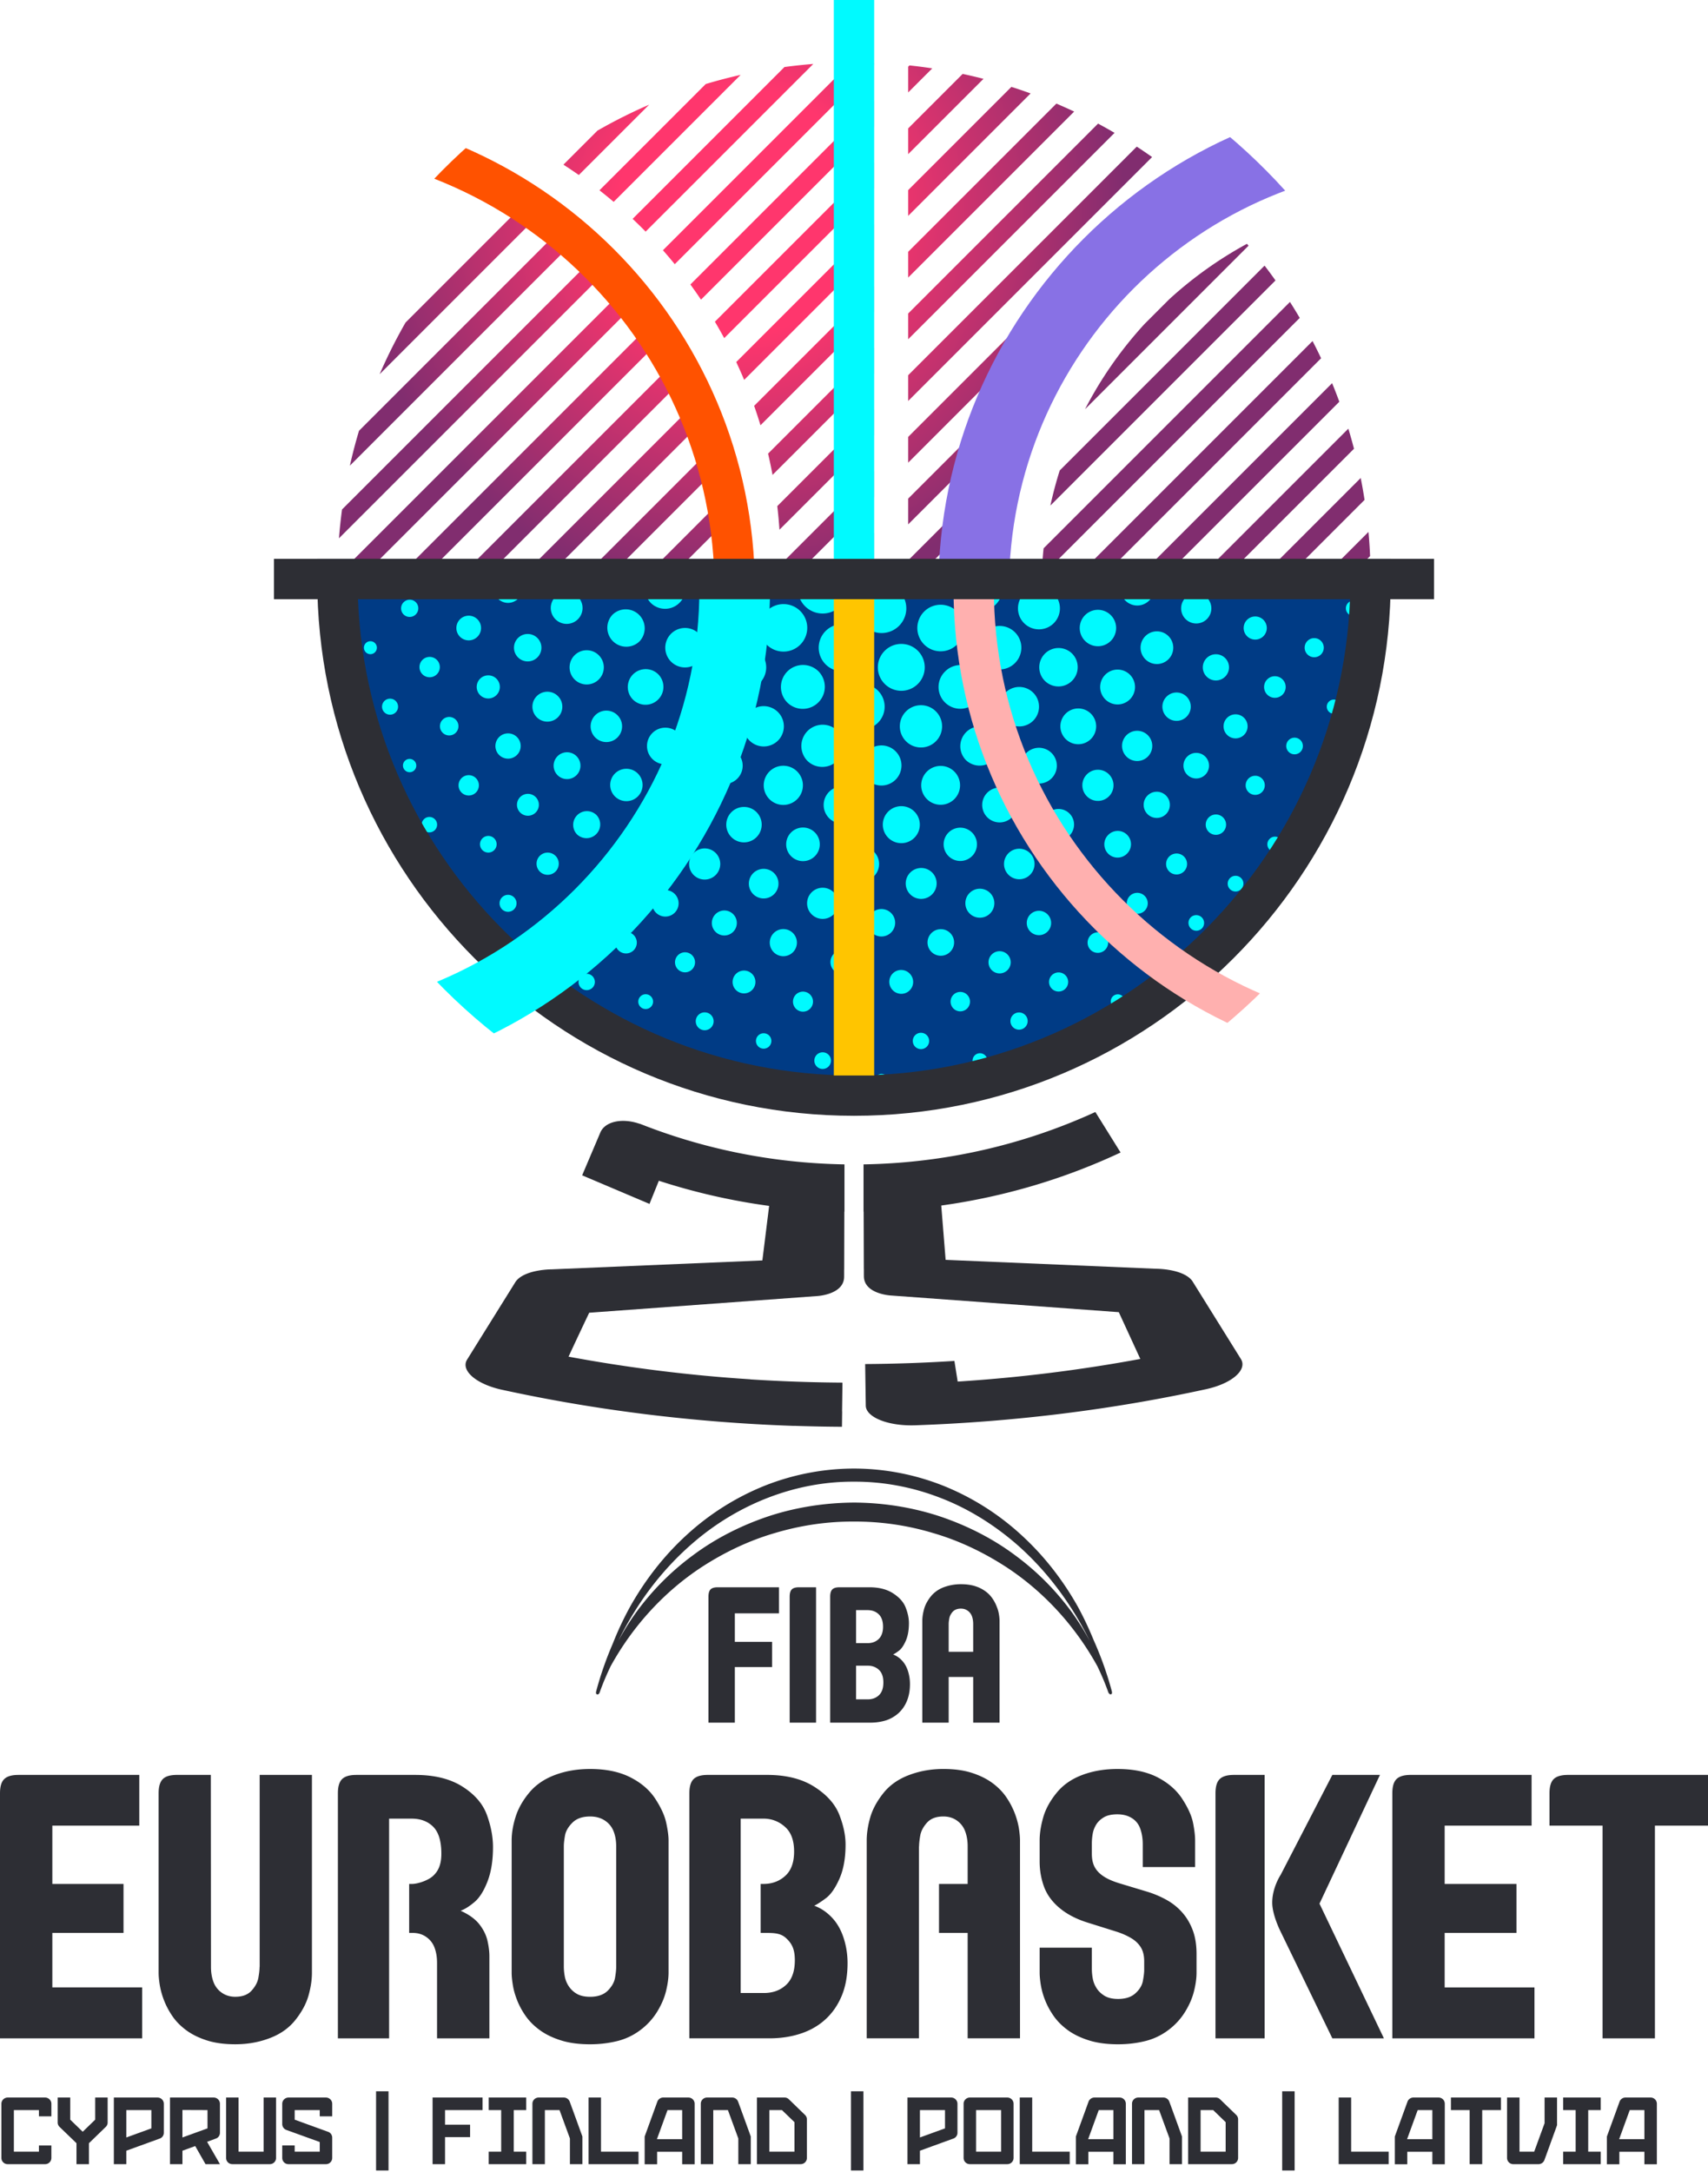 <svg xmlns="http://www.w3.org/2000/svg" width="280" height="356">
  <defs>
    <clipPath id="b" clipPathUnits="userSpaceOnUse">
      <path d="M825.417 654.31c0-64.427 52.229-116.655 116.659-116.655 64.424 0 116.653 52.228 116.653 116.655z"/>
    </clipPath>
    <clipPath id="c" clipPathUnits="userSpaceOnUse">
      <path d="M934.15 785.052c-68.645-4.099-123.053-61.068-123.053-130.742 0-72.338 58.64-130.976 130.977-130.976 72.336 0 130.976 58.638 130.976 130.976 0 69.674-54.408 126.643-123.052 130.742z"/>
    </clipPath>
    <radialGradient id="a" cx="0" cy="0" r="1" fx="0" fy="0" gradientTransform="scale(111.17 -111.17) rotate(45 5.505 6.366)" gradientUnits="userSpaceOnUse" spreadMethod="pad">
      <stop offset="0" stop-color="#ff366d"/>
      <stop offset=".182" stop-color="#ff366d"/>
      <stop offset=".572" stop-color="#812d6f"/>
      <stop offset="1" stop-color="#812d6f"/>
    </radialGradient>
  </defs>
  <path fill="url(#a)" d="M697.934 201.106 667.138 231.9c.66.75 1.306 1.512 1.937 2.286l32.645-32.644v-.363a86.881 86.881 0 0 0-3.261-.076l-.525.001m-10.876.762-24.89 24.889c.725.684 1.435 1.38 2.132 2.091l27.484-27.483a83.573 83.573 0 0 0-4.726.503m20.283-.055v4.225l3.951-3.951a82.483 82.483 0 0 0-3.74-.484zm0 10.116v4.223l12.349-12.349a84.39 84.39 0 0 0-3.417-.806zm-33.184-7.275-17.423 17.422c.789.618 1.563 1.25 2.325 1.897l20.819-20.817a83.492 83.492 0 0 0-5.72 1.498m33.183 17.39v4.223l20.07-20.07a80.338 80.338 0 0 0-3.148-1.075zm-35.702 15.472a78.033 78.033 0 0 1 1.738 2.487l28.343-28.343v-4.226zm35.702-5.357v4.223l27.211-27.212a84.711 84.711 0 0 0-2.915-1.307zm-50.94-19.864-5.578 5.577a77.453 77.453 0 0 1 2.527 1.697l11.525-11.526a84.727 84.727 0 0 0-8.474 4.252m50.94 29.979v4.222l33.835-33.835a87.014 87.014 0 0 0-2.706-1.518zm0 10.115v4.222l39.986-39.986a83.582 83.582 0 0 0-2.513-1.71zm-31.686-8.774a77.921 77.921 0 0 1 1.528 2.695l24.537-24.536v-4.222zm31.686 18.889v4.22l45.69-45.688a86.303 86.303 0 0 0-2.33-1.895zm-82.398-18.751a84.683 84.683 0 0 0-4.246 8.469l24.727-24.728a65.4 65.4 0 0 0-2.599-1.623zm54.213 6.475c.45.965.884 1.94 1.297 2.927l21.267-21.266v-4.224zm-61.843 11.27a83.738 83.738 0 0 0-1.496 5.719l35.43-35.43a67.144 67.144 0 0 0-2.363-1.86zm132.81-21.546-4.042 4.043a64.545 64.545 0 0 0-9.749 13.97l26.808-26.808c-.088-.104-.175-.204-.262-.308a64.565 64.565 0 0 0-12.755 9.103m-17.937 28.052a64.115 64.115 0 0 0-1.531 5.753l36.903-36.904a87.978 87.978 0 0 0-1.791-2.43zm-117.654 6.39a84.83 84.83 0 0 0-.502 4.726l42.488-42.488a66.634 66.634 0 0 0-2.135-2.09zm67.558-16.984a78.788 78.788 0 0 1 1.039 3.185l18.59-18.592v-4.221zm-68.319 27.859v.524h3.7l43.775-43.775a68.516 68.516 0 0 0-1.906-2.316zm115.77-4.504a64.256 64.256 0 0 0-.307 4.529l42.298-42.298a85.915 85.915 0 0 0-1.603-2.62zm-106.18 5.028h4.225l37.833-37.832a63.178 63.178 0 0 0-1.674-2.552zm111.265 0h4.222l36.186-36.185c-.451-.95-.917-1.89-1.402-2.82zm-50.252-20.552c.27 1.155.515 2.316.734 3.49l16.612-16.613v-4.222zm-50.897 20.553h4.223l31.3-31.3a65.812 65.812 0 0 0-1.42-2.803zm73.864-13.176v4.224l16.056-16.057a74.797 74.797 0 0 1 3.405-7.628zm37.399 13.175h4.223l29.059-29.057a84.002 84.002 0 0 0-1.183-3.043zm-58.857-11.946c.15 1.28.27 2.57.356 3.868l15.48-15.482v-4.223zm-42.291 11.947h4.223l24.108-24.108a64.706 64.706 0 0 0-1.135-3.089zm111.263 0h4.222l21.35-21.35a85.536 85.536 0 0 0-.928-3.294zm-101.148 0h4.222l16.146-16.147a66.327 66.327 0 0 0-.793-3.427zm30.344 0h4.223l13.446-13.447v-4.222zm80.919 0h4.223l12.966-12.967a83.297 83.297 0 0 0-.632-3.59zm-57.629-3.06v3.058h-3.059v.001h4.222l11.093-11.093c.31-1.803.682-3.582 1.117-5.34zm-43.52 3.06h4.223l7.225-7.224a66.077 66.077 0 0 0-.366-3.86zm111.264 0h4.223l3.757-3.758a82.616 82.616 0 0 0-.265-3.957zm-80.92 0h4.225l3.33-3.331v-4.224zm20.23 0h4.143c.03-1.464.104-2.919.218-4.361zm-37.569-2.891-2.89 2.89h4.224l2.89-2.89z" transform="translate(-558.46 -190.878)"/>
  <path fill="#003b85" d="M55.312 94.914h169.375c0 46.771-37.915 84.688-84.686 84.688-46.772 0-84.689-37.917-84.689-84.688"/>
  <g clip-path="url(#b)" transform="matrix(.726 0 0 -.726 -543.914 569.921)">
    <path fill="#00faff" d="M810.68 705.32a.068.068 0 0 1 0 .097.07.07 0 0 1-.097 0 .07.07 0 0 1 0-.098.068.068 0 0 1 .098 0m8.609 8.707a.314.314 0 0 0 .443.443.314.314 0 0 0-.443-.443m9.445 8.756a.486.486 0 1 1-.685.691.486.486 0 0 1 .685-.69m8.116 8.806a.593.593 0 1 0 .839.837.593.593 0 0 0-.84-.837m9.768 8.831a.661.661 0 1 1-.936.935.661.661 0 0 1 .936-.935m7.944 8.878a.663.663 0 1 0 .938.936.663.663 0 0 0-.938-.936m9.767 8.93a.592.592 0 1 1-.838.837.592.592 0 0 1 .838-.837m8.14 8.98a.454.454 0 0 0 0 .64.452.452 0 1 0 0-.64m9.398 9.002a.277.277 0 0 1 0 .392.28.28 0 0 1-.394.002.281.281 0 0 1 0-.395.278.278 0 0 1 .394 0m8.659 9.052c-.015.013-.015.035 0 .05a.033.033 0 0 0 .047 0c.015-.015.015-.037 0-.05a.033.033 0 0 0-.047 0m-84.31-102.116a.032.032 0 0 1 0 .047.031.031 0 0 1-.048 0c-.015-.013-.015-.035 0-.047a.031.031 0 0 1 .048 0m8.585 8.633a.381.381 0 1 0 .541 0 .381.381 0 0 0-.541 0m9.643 8.658a.695.695 0 1 1-.984.985.695.695 0 0 1 .984-.984m7.697 8.682a.977.977 0 0 0 0 1.379.973.973 0 0 0 1.379 0 .975.975 0 1 0-1.379-1.379m10.383 8.756a1.151 1.151 0 1 1-1.629 1.627 1.151 1.151 0 0 1 1.629-1.627m7.18 8.807a1.254 1.254 0 1 0 1.772 1.774 1.254 1.254 0 0 0-1.772-1.774m10.703 8.83a1.324 1.324 0 1 1-1.875 1.872 1.324 1.324 0 0 1 1.875-1.871m7.009 8.88a1.32 1.32 0 0 0 0 1.87 1.321 1.321 0 1 0 0-1.87m10.7 8.928a1.25 1.25 0 0 1 0 1.772 1.254 1.254 0 1 1 0-1.772m7.206 8.979a1.113 1.113 0 0 0 0 1.576 1.118 1.118 0 0 0 1.577 0 1.114 1.114 0 1 0-1.577-1.576m10.307 9.028a.901.901 0 0 1 0 1.279.903.903 0 0 1-1.28 0 .903.903 0 0 1 0-1.28.903.903 0 0 1 1.28 0m7.797 9.077a.626.626 0 1 0 .884.886.626.626 0 0 0-.884-.886m9.545 9.102a.314.314 0 1 1-.445.443.314.314 0 0 1 .445-.443M801.653 660.872a.142.142 0 0 0 0 .197.14.14 0 0 0 .197 0 .137.137 0 0 0 0-.197.14.14 0 0 0-.197 0m9.397 8.559a.593.593 0 1 1-.836.836.593.593 0 0 1 .836-.837m7.77 8.61a.977.977 0 1 0 1.384 1.379.977.977 0 0 0-1.383-1.38m10.48 8.66a1.287 1.287 0 0 1 0 1.822 1.287 1.287 0 0 1-1.821 0 1.287 1.287 0 0 1 0-1.822 1.287 1.287 0 0 1 1.822 0m6.91 8.73a1.499 1.499 0 0 0 2.118 2.12 1.499 1.499 0 0 0-2.117-2.12m11.169 8.709a1.742 1.742 0 1 1-2.462 2.46 1.742 1.742 0 0 1 2.462-2.46m6.319 8.78a1.88 1.88 0 1 0 2.657 2.66 1.88 1.88 0 0 0-2.657-2.66m11.564 8.855a1.916 1.916 0 1 1-2.708 2.708 1.916 1.916 0 0 1 2.708-2.707m6.17 8.88a1.914 1.914 0 1 0 2.708 2.708 1.914 1.914 0 0 0-2.707-2.708m11.538 8.929a1.845 1.845 0 1 1-2.61 2.611 1.845 1.845 0 0 1 2.61-2.611m6.394 9.004a1.669 1.669 0 0 0 0 2.362 1.668 1.668 0 0 0 2.363 0 1.67 1.67 0 1 0-2.363-2.362m11.096 9.026c.57.571.57 1.496 0 2.07a1.464 1.464 0 0 1-2.068-2.07 1.464 1.464 0 0 1 2.068 0m6.984 9.051a1.22 1.22 0 1 0 1.724 1.724 1.22 1.22 0 0 0-1.724-1.724m10.358 9.126a.87.87 0 1 1-1.232 0c.34-.34.89-.34 1.232 0m7.918 9.152a.486.486 0 1 0 .689.688.488.488 0 0 0-.689-.688m9.25 9.2a.034.034 0 0 1 0 .048c-.015.014-.037.014-.05 0a.034.034 0 0 1 0-.048c.013-.015.035-.015.05 0m-128.88-146.59a.138.138 0 0 0 0 .197.138.138 0 0 0 .195 0 .137.137 0 0 0 0-.197.138.138 0 0 0-.195 0m9.42 8.535a.628.628 0 0 1-.885.885.626.626 0 1 1 .886-.885m7.674 8.559a1.077 1.077 0 0 0 0 1.527 1.076 1.076 0 0 0 1.526 0 1.08 1.08 0 0 0-1.526-1.527m10.676 8.609a1.463 1.463 0 1 1-2.068 2.07 1.463 1.463 0 0 1 2.068-2.07m6.566 8.633a1.812 1.812 0 0 0 0 2.562 1.808 1.808 0 0 0 2.56 0 1.81 1.81 0 1 0-2.56-2.562m11.638 8.683a2.09 2.09 0 1 1-2.958 2.956 2.09 2.09 0 0 1 2.958-2.957m5.776 8.733a2.299 2.299 0 1 0 3.25 3.25 2.299 2.299 0 0 0-3.25-3.25m12.254 8.757a2.47 2.47 0 0 1 0 3.496 2.473 2.473 0 1 1 0-3.496m5.359 8.855c-.98.98-.98 2.567 0 3.545a2.507 2.507 0 1 0 0-3.545m12.424 8.88c.98.978.98 2.566 0 3.546a2.51 2.51 0 0 1-3.546 0 2.51 2.51 0 0 1 0-3.546c.98-.98 2.568-.98 3.546 0m5.385 8.93a2.437 2.437 0 1 0 3.446 0 2.434 2.434 0 0 0-3.446 0m12.203 9.001a2.265 2.265 0 1 1-3.203 3.202 2.265 2.265 0 0 1 3.203-3.202m5.85 9.052a2.02 2.02 0 1 0 2.856 2.855 2.02 2.02 0 0 0-2.855-2.855m11.539 9.078a1.739 1.739 0 0 1 0 2.462 1.742 1.742 0 1 1 0-2.462m6.663 9.126a1.394 1.394 0 1 0 1.973 1.97 1.394 1.394 0 0 0-1.973-1.97m10.555 9.175a.977.977 0 1 1-1.379 1.377.977.977 0 0 1 1.379-1.377m7.82 9.2a.526.526 0 0 0 0 .74.524.524 0 0 0 .739 0 .52.52 0 0 0 0-.74.52.52 0 0 0-.74 0m9.275 9.224c.015.013.015.035 0 .05a.034.034 0 0 1-.048 0c-.015-.015-.015-.037 0-.05a.034.034 0 0 1 .048 0M801.727 625.426c-.013.013-.013.036 0 .048a.033.033 0 0 0 .05 0c.013-.012.013-.035 0-.048a.035.035 0 0 0-.05 0m9.323 8.486a.59.59 0 1 1-.835.836.59.59 0 0 1 .835-.836m7.697 8.535a1.081 1.081 0 1 0 1.527 1.524 1.081 1.081 0 0 0-1.527-1.524m10.728 8.56a1.532 1.532 0 1 1-2.167 2.167 1.532 1.532 0 0 1 2.167-2.168m6.417 8.583a1.951 1.951 0 0 0 0 2.758 1.946 1.946 0 0 0 2.757 0 1.948 1.948 0 0 0 0-2.758 1.952 1.952 0 0 0-2.757 0m11.883 8.636a2.299 2.299 0 1 1-3.25 3.248 2.299 2.299 0 0 1 3.25-3.248m5.409 8.657a2.613 2.613 0 0 0 0 3.693 2.61 2.61 0 0 0 3.693 0 2.611 2.611 0 1 0-3.693-3.693m12.745 8.706a2.857 2.857 0 0 1-4.038 4.04 2.855 2.855 0 0 1 4.038-4.039m4.719 8.756a3.031 3.031 0 0 0 4.284 4.287 3.031 3.031 0 0 0-4.284-4.287m13.214 8.831a3.1 3.1 0 1 1-4.384 4.386 3.1 3.1 0 0 1 4.384-4.386m4.497 8.88a3.1 3.1 0 1 0 4.382 4.384 3.1 3.1 0 0 0-4.382-4.384m13.188 8.955a2.992 2.992 0 0 1 0 4.234 2.992 2.992 0 0 1-4.234 0 2.99 2.99 0 0 1 0-4.234 2.99 2.99 0 0 1 4.234 0m4.768 9.002a2.819 2.819 0 0 0 0 3.988 2.818 2.818 0 0 0 3.989 0 2.82 2.82 0 1 0-3.989-3.988m12.696 9.052a2.577 2.577 0 1 1-3.646 3.644 2.577 2.577 0 0 1 3.646-3.644m5.458 9.102a2.262 2.262 0 1 0 3.2 3.2 2.262 2.262 0 1 0-3.2-3.2m11.81 9.15a1.88 1.88 0 1 1-2.66 2.66 1.88 1.88 0 1 1 2.66-2.66m6.516 9.176a1.46 1.46 0 0 0 0 2.067 1.46 1.46 0 0 0 2.067 0 1.458 1.458 0 0 0 0-2.067 1.458 1.458 0 0 0-2.067 0m10.603 9.223a.977.977 0 0 1-1.38 1.38.977.977 0 0 1 1.38-1.38m7.87 9.25a.453.453 0 1 0 .64.641.453.453 0 0 0-.64-.64M815.342 620.74a.383.383 0 1 1-.543.541.383.383 0 0 1 .543-.54m7.92 8.46a.973.973 0 0 0 0 1.38c.38.38.999.38 1.379 0a.977.977 0 0 0 0-1.38.973.973 0 0 0-1.38 0m10.604 8.535a1.46 1.46 0 0 1 0 2.068 1.46 1.46 0 0 1-2.067 0 1.459 1.459 0 0 1 0-2.068 1.46 1.46 0 0 1 2.067 0m6.468 8.534a1.95 1.95 0 0 0 2.758 2.76 1.951 1.951 0 0 0-2.758-2.76m11.93 8.585a2.367 2.367 0 1 1-3.345 3.348 2.367 2.367 0 0 1 3.346-3.348m5.237 8.585a2.783 2.783 0 0 0 0 3.94 2.787 2.787 0 0 0 3.939 0 2.787 2.787 0 0 0 0-3.94 2.783 2.783 0 0 0-3.94 0m13.042 8.657a3.103 3.103 0 0 1 0 4.384 3.102 3.102 0 0 1-4.383 0 3.101 3.101 0 0 1 0-4.384 3.098 3.098 0 0 1 4.383 0m4.299 8.683a3.377 3.377 0 1 0 4.778 0 3.377 3.377 0 0 0-4.778 0m13.779 8.757a3.547 3.547 0 0 1 0 5.022 3.549 3.549 0 0 1-5.022 0 3.553 3.553 0 0 1 0-5.022 3.553 3.553 0 0 1 5.022 0m3.785 8.806a3.653 3.653 0 0 0 0 5.17 3.652 3.652 0 0 0 5.17 0 3.653 3.653 0 0 0 0-5.17 3.655 3.655 0 0 0-5.17 0m14.05 8.88a3.66 3.66 0 0 1 0 5.171 3.66 3.66 0 0 1-5.172 0 3.661 3.661 0 0 1 0-5.172 3.66 3.66 0 0 1 5.172 0m3.806 8.978a3.52 3.52 0 0 0 0 4.975 3.52 3.52 0 0 0 4.975 0 3.52 3.52 0 0 0 0-4.975 3.52 3.52 0 0 0-4.975 0m13.732 9.005a3.342 3.342 0 1 1-4.727 4.726 3.338 3.338 0 0 1 0-4.726 3.34 3.34 0 0 1 4.727 0m4.349 9.075a3.064 3.064 0 1 0 4.333 4.334 3.064 3.064 0 0 0-4.333-4.334m12.967 9.126a2.717 2.717 0 1 1-3.842 3.842 2.717 2.717 0 0 1 3.842-3.842m5.334 9.176a2.3 2.3 0 0 0 0 3.251 2.3 2.3 0 0 0 3.25 0 2.3 2.3 0 0 0 0-3.25 2.3 2.3 0 0 0-3.25 0m11.81 9.2c.72.72.72 1.887 0 2.61-.721.72-1.89.72-2.61 0a1.843 1.843 0 0 1 0-2.61 1.843 1.843 0 0 1 2.61 0m6.614 9.223a1.36 1.36 0 1 0 1.923 1.921 1.36 1.36 0 0 0-1.923-1.92m10.43 9.249a.834.834 0 0 1 0 1.18.835.835 0 1 1 0-1.181m8.117 9.298a.246.246 0 0 0 0 .345.243.243 0 0 0 .345 0 .243.243 0 0 0 0-.345.246.246 0 0 0-.345 0M810.68 598.761a.07.07 0 0 1 0 .1.073.073 0 0 1-.098 0 .072.072 0 0 1 0-.1.071.071 0 0 1 .098 0m8.338 8.438a.694.694 0 0 0 0 .983.693.693 0 0 0 .985 0 .694.694 0 0 0 0-.983.693.693 0 0 0-.985 0m10.283 8.461a1.287 1.287 0 0 1 0 1.822 1.29 1.29 0 0 1-1.822 0 1.287 1.287 0 0 1 0-1.822 1.287 1.287 0 0 1 1.822 0m6.689 8.51a1.81 1.81 0 1 0 2.56 2.561 1.81 1.81 0 0 0-2.56-2.56m11.784 8.534a2.299 2.299 0 1 1-3.25 3.248 2.299 2.299 0 0 1 3.25-3.248m5.285 8.535a2.787 2.787 0 1 0 3.943 3.94 2.787 2.787 0 0 0-3.943-3.94m13.115 8.585a3.203 3.203 0 1 1-4.53 4.53 3.203 3.203 0 0 1 4.53-4.53m4.079 8.607a3.586 3.586 0 0 0 0 5.072 3.585 3.585 0 0 0 5.073 0 3.586 3.586 0 1 0-5.073-5.072m14.149 8.683a3.866 3.866 0 1 1-5.468 5.468 3.866 3.866 0 0 1 5.468-5.468m3.29 8.757a4.039 4.039 0 1 0 5.712 5.713 4.039 4.039 0 0 0-5.711-5.713m14.665 8.806a4.143 4.143 0 1 1-5.858 5.861 4.143 4.143 0 0 1 5.858-5.86m3.02 8.88a4.141 4.141 0 0 0 0 5.86 4.145 4.145 0 0 0 5.86 0 4.143 4.143 0 1 0-5.861-5.859m14.642 8.977a4.004 4.004 0 1 1-5.662 5.663 4.004 4.004 0 0 1 5.662-5.663m3.366 9.026a3.796 3.796 0 1 0 5.37 5.368 3.796 3.796 0 0 0-5.37-5.368m14.05 9.08a3.514 3.514 0 0 1 0 4.971 3.518 3.518 0 0 1-4.974 0 3.516 3.516 0 1 1 4.974-4.972m4.2 9.173a3.1 3.1 0 1 0 4.383 4.384 3.1 3.1 0 0 0-4.382-4.384m12.967 9.176a2.682 2.682 0 1 1-3.793 3.792 2.682 2.682 0 0 1 3.793-3.792m5.433 9.224a2.194 2.194 0 1 0 3.102 3.103 2.194 2.194 0 0 0-3.102-3.103m11.612 9.25a1.67 1.67 0 1 1-2.36 2.364 1.67 1.67 0 0 1 2.36-2.365m6.885 9.25a1.15 1.15 0 1 0 1.626 1.624 1.15 1.15 0 0 0-1.626-1.624m10.088 9.298a.558.558 0 1 1-.791.788.558.558 0 0 1 .79-.788M823.73 594.15a.316.316 0 0 0 0 .443.314.314 0 1 0 0-.443m9.79 8.412a.975.975 0 1 1-1.379 1.378.975.975 0 0 1 1.38-1.378m7.132 8.51a1.499 1.499 0 1 0 2.12 2.118 1.499 1.499 0 0 0-2.12-2.119m11.417 8.462a2.09 2.09 0 1 1-2.955 2.955 2.09 2.09 0 0 1 2.955-2.955m5.554 8.511a2.613 2.613 0 1 0 3.697 3.693 2.613 2.613 0 0 0-3.697-3.693m12.919 8.535a3.098 3.098 0 1 1-4.383 0 3.098 3.098 0 0 1 4.383 0m4.152 8.535a3.588 3.588 0 1 0 5.074 5.069 3.588 3.588 0 0 0-5.074-5.069m14.224 8.608a3.971 3.971 0 1 1-5.615 0 3.973 3.973 0 0 1 5.615 0m3.044 8.658a4.281 4.281 0 0 0 0 6.06 4.283 4.283 0 1 0 0-6.06m15.06 8.757a4.457 4.457 0 1 1-6.303 6.304 4.457 4.457 0 0 1 6.303-6.304m2.477 8.781a4.595 4.595 0 0 0 0 6.501 4.6 4.6 0 0 0 6.5 0 4.6 4.6 0 0 0 0-6.5 4.6 4.6 0 0 0-6.5 0m15.356 8.903a4.563 4.563 0 0 1-6.452 6.452 4.563 4.563 0 0 1 6.452-6.452m2.527 8.98a4.423 4.423 0 1 0 6.255 6.252 4.423 4.423 0 0 0-6.255-6.253m14.986 9.028a4.213 4.213 0 1 1-5.96 5.958 4.213 4.213 0 0 1 5.96-5.958m3.168 9.126a3.864 3.864 0 1 0 5.466 5.466 3.866 3.866 0 0 0-5.466-5.466m14.075 9.15a3.484 3.484 0 1 1-4.928 4.925 3.484 3.484 0 0 1 4.928-4.926m4.299 9.226a2.995 2.995 0 1 0 4.237 4.235 2.995 2.995 0 0 0-4.237-4.235m12.77 9.224a2.51 2.51 0 0 1 0 3.546 2.51 2.51 0 0 1-3.545 0 2.506 2.506 0 0 1 0-3.546 2.51 2.51 0 0 1 3.546 0m5.728 9.274a1.946 1.946 0 0 0 0 2.757 1.95 1.95 0 1 0 0-2.757m11.267 9.25a1.427 1.427 0 1 1-2.018 2.02 1.427 1.427 0 0 1 2.018-2.02m7.304 9.323a.8.8 0 1 0 1.132 1.131.8.8 0 0 0-1.132-1.13m9.57 9.32a.18.18 0 0 1 0 .248.174.174 0 0 1-.245-.248.179.179 0 0 1 .248 0M828.049 580.707a.486.486 0 1 0 .688.688.486.486 0 0 0-.688-.688m10.036 8.411c.45.45.45 1.176 0 1.625a1.149 1.149 0 1 1 0-1.625m6.837 8.462a1.74 1.74 0 1 0 2.461 2.462 1.74 1.74 0 0 0-2.461-2.462m11.736 8.485a2.3 2.3 0 0 1 0 3.251 2.3 2.3 0 0 1-3.251 0 2.3 2.3 0 0 1 0-3.25 2.3 2.3 0 0 1 3.25 0m5.236 8.485a2.855 2.855 0 1 0 4.038 4.038 2.855 2.855 0 0 0-4.038-4.038m13.288 8.511a3.38 3.38 0 0 1 0 4.777 3.38 3.38 0 0 1-4.777 0 3.376 3.376 0 0 1 0-4.777 3.376 3.376 0 0 1 4.777 0m3.758 8.535a3.864 3.864 0 1 0 5.466 5.466 3.864 3.864 0 0 0 0-5.466 3.864 3.864 0 0 0-5.466 0m14.64 8.583a4.285 4.285 0 0 1-6.057 6.06 4.285 4.285 0 0 1 6.058-6.059m2.6 8.658a4.598 4.598 0 0 0 6.502 6.502 4.598 4.598 0 0 0-6.501-6.502m15.578 8.683a4.876 4.876 0 1 1-6.898 6.894 4.876 4.876 0 0 1 6.898-6.894m1.886 8.781a5.016 5.016 0 1 0 7.094 7.092 5.016 5.016 0 0 0-7.094-7.092m15.946 8.904a4.978 4.978 0 0 1 0 7.043 4.978 4.978 0 0 1-7.041 0 4.982 4.982 0 0 1 0-7.043 4.981 4.981 0 0 1 7.04 0m1.962 9.003a4.805 4.805 0 1 0 6.796 6.796 4.807 4.807 0 0 0-6.796-6.796m15.479 9.077a4.525 4.525 0 0 1 0 6.402 4.527 4.527 0 1 1 0-6.402m2.725 9.126a4.178 4.178 0 0 0 0 5.91 4.173 4.173 0 0 0 5.908 0 4.178 4.178 0 1 0-5.908-5.91m14.494 9.176a3.76 3.76 0 0 1 0 5.318 3.76 3.76 0 0 1-5.318 0 3.758 3.758 0 0 1 0-5.318 3.76 3.76 0 0 1 5.318 0m3.905 9.224a3.272 3.272 0 0 0 0 4.63 3.275 3.275 0 0 0 4.63 0 3.273 3.273 0 1 0-4.63-4.629m13.139 9.25a2.75 2.75 0 1 1-3.889 3.888 2.75 2.75 0 0 1 3.889-3.889m5.408 9.298a2.158 2.158 0 1 0 3.054 3.052 2.158 2.158 0 1 0-3.054-3.052m11.539 9.273a1.602 1.602 0 1 1-2.267 2.265 1.602 1.602 0 0 1 2.267-2.265m7.058 9.323a.975.975 0 1 0 1.379 1.38.975.975 0 0 0-1.38-1.38m9.818 9.323a.354.354 0 0 1 0 .494.348.348 0 1 1 0-.494M841.295 576.193a.592.592 0 1 0 .837.837.592.592 0 0 0-.837-.837m10.183 8.412a1.254 1.254 0 1 1-1.772 1.77 1.254 1.254 0 0 1 1.772-1.77m6.666 8.436a1.88 1.88 0 1 0 2.657 2.66 1.88 1.88 0 0 0-2.657-2.66m11.957 8.461a2.473 2.473 0 1 1-3.498 3.494 2.473 2.473 0 0 1 3.498-3.494m4.989 8.485a3.03 3.03 0 1 0 4.286 4.285 3.03 3.03 0 0 0-4.286-4.285m13.532 8.512a3.548 3.548 0 0 1 0 5.023 3.549 3.549 0 0 1-5.022 0 3.554 3.554 0 0 1 0-5.023 3.549 3.549 0 0 1 5.022 0m3.513 8.535a4.039 4.039 0 1 0 5.713 5.713 4.04 4.04 0 0 0-5.713-5.713m14.889 8.583a4.457 4.457 0 1 1-6.303 6.304 4.457 4.457 0 0 1 6.303-6.304m2.279 8.586a4.876 4.876 0 1 0 6.898 6.894 4.876 4.876 0 0 0-6.898-6.894m15.997 8.658a5.19 5.19 0 1 1-7.337 7.336 5.19 5.19 0 0 1 7.337-7.336m1.419 8.755a5.363 5.363 0 1 0 7.582 7.585 5.363 5.363 0 0 0-7.582-7.585m16.44 8.904a5.328 5.328 0 1 1-7.535 7.536 5.33 5.33 0 0 1 7.535-7.536m1.49 9.03a5.119 5.119 0 1 0 7.24 7.238 5.119 5.119 0 0 0-7.24-7.239m15.873 9.126a4.767 4.767 0 0 1 0 6.747 4.771 4.771 0 1 1 0-6.747m2.406 9.151a4.385 4.385 0 0 0 0 6.205 4.386 4.386 0 0 0 6.203 0 4.383 4.383 0 0 0 0-6.205 4.384 4.384 0 0 0-6.203 0m14.765 9.2a3.935 3.935 0 1 1-5.567 5.564 3.935 3.935 0 0 1 5.567-5.564m3.658 9.224a3.45 3.45 0 0 0 0 4.875 3.444 3.444 0 0 0 4.875 0 3.444 3.444 0 0 0 0-4.875 3.45 3.45 0 0 0-4.875 0m13.362 9.273a2.89 2.89 0 1 1-4.088 4.089 2.89 2.89 0 0 1 4.088-4.089m5.185 9.274a2.337 2.337 0 0 0 0 3.301 2.333 2.333 0 1 0 0-3.301m11.762 9.3a1.74 1.74 0 1 1-2.461 2.462 1.74 1.74 0 0 1 2.46-2.462m6.837 9.297a1.149 1.149 0 1 0 1.623 1.625 1.149 1.149 0 0 0-1.623-1.625m10.012 9.372a.452.452 0 1 1-.639.64.452.452 0 0 1 .639-.64M845.684 562.824a.663.663 0 1 0 .938.936.663.663 0 0 0-.938-.936m10.283 8.412a1.322 1.322 0 1 1-1.87 1.871 1.322 1.322 0 0 1 1.87-1.87m6.59 8.46a1.916 1.916 0 1 0 2.712 2.708 1.916 1.916 0 0 0-2.712-2.708m12.008 8.462a2.508 2.508 0 1 1-3.546 3.543 2.508 2.508 0 0 1 3.546-3.543m4.915 8.461a3.1 3.1 0 0 0 4.384 4.382 3.1 3.1 0 0 0-4.384-4.382m13.658 8.485a3.658 3.658 0 1 1-5.172 5.169 3.658 3.658 0 0 1 5.172-5.169m3.363 8.536a4.146 4.146 0 0 0 0 5.86 4.146 4.146 0 0 0 5.86 0 4.142 4.142 0 0 0 0-5.86 4.142 4.142 0 0 0-5.86 0m15.06 8.56a4.595 4.595 0 1 1-6.5 6.5 4.595 4.595 0 1 1 6.5-6.5m2.084 8.584a5.013 5.013 0 1 0 7.092 7.09 5.013 5.013 0 1 0-7.092-7.09m16.218 8.633a5.363 5.363 0 1 1-7.585 7.583 5.363 5.363 0 0 1 7.585-7.583m1.124 8.707a5.606 5.606 0 1 0 7.928 7.93 5.606 5.606 0 0 0-7.928-7.93m16.782 8.905a5.569 5.569 0 0 1 0 7.88 5.568 5.568 0 0 1-7.878 0 5.57 5.57 0 0 1 0-7.88 5.568 5.568 0 0 1 7.878 0m1.199 9.075a5.293 5.293 0 1 0 7.484 7.487 5.293 5.293 0 0 0-7.484-7.487m16.093 9.152a4.91 4.91 0 1 1-6.942 6.944 4.91 4.91 0 0 1 6.942-6.944m2.232 9.176a4.492 4.492 0 1 0 6.352 6.352 4.492 4.492 0 0 0-6.352-6.352m14.913 9.2a4.039 4.039 0 1 1-5.713 5.713 4.039 4.039 0 0 1 5.713-5.714m3.536 9.248a3.517 3.517 0 1 0 4.973 4.976 3.517 3.517 0 0 0-4.973-4.976m13.485 9.25a2.996 2.996 0 1 1-4.237 4.237 2.996 2.996 0 0 1 4.237-4.237m5.086 9.323a2.37 2.37 0 1 0 3.353 3.35 2.37 2.37 0 0 0-3.353-3.35m11.81 9.298a1.777 1.777 0 1 1-2.512 2.513 1.777 1.777 0 0 1 2.513-2.513m6.787 9.3a1.184 1.184 0 1 0 1.675 1.674 1.184 1.184 0 0 0-1.675-1.674m10.086 9.347a.52.52 0 0 1 0 .74.526.526 0 0 1-.74 0 .524.524 0 0 1 0-.74.52.52 0 0 1 .74 0M859.004 558.385a.66.66 0 1 0 .933.936.66.66 0 0 0-.933-.936m10.283 8.411a1.324 1.324 0 1 1-1.872 1.872 1.324 1.324 0 0 1 1.872-1.872m6.59 8.462a1.916 1.916 0 1 0 2.709 2.705 1.916 1.916 0 0 0-2.71-2.705m12.008 8.461a2.506 2.506 0 1 1-3.546 0c.98-.98 2.568-.98 3.546 0m4.916 8.46a3.101 3.101 0 0 0 4.384 4.384 3.103 3.103 0 0 0 0-4.384 3.103 3.103 0 0 0-4.384 0m13.657 8.487a3.657 3.657 0 1 1-5.174 5.17 3.657 3.657 0 0 1 5.174-5.17m3.364 8.533a4.147 4.147 0 0 0 0 5.861 4.142 4.142 0 0 0 5.86 0 4.143 4.143 0 1 0-5.86-5.86m15.036 8.585a4.562 4.562 0 1 1-6.453 6.451 4.562 4.562 0 0 1 6.453-6.45m2.132 8.583a4.982 4.982 0 0 0 0 7.043 4.985 4.985 0 0 0 7.044 0 4.981 4.981 0 0 0-7.044-7.043m16.17 8.634a5.328 5.328 0 1 1-7.537 7.534 5.328 5.328 0 0 1 7.537-7.534m1.172 8.707a5.569 5.569 0 0 0 0 7.88 5.57 5.57 0 0 0 7.88 0 5.574 5.574 0 0 0 0-7.88 5.57 5.57 0 0 0-7.88 0m16.734 8.904a5.537 5.537 0 1 1-7.831 7.83 5.537 5.537 0 0 1 7.83-7.83m1.247 9.076a5.258 5.258 0 1 0 7.437 7.439 5.258 5.258 0 0 0-7.437-7.439m16.07 9.128a4.91 4.91 0 1 1-6.944 6.942 4.91 4.91 0 0 1 6.944-6.942m2.256 9.2a4.457 4.457 0 1 0 6.304 6.303 4.457 4.457 0 0 0-6.304-6.303m14.889 9.174a4.038 4.038 0 0 1 0 5.712 4.037 4.037 0 0 1-5.713 0 4.038 4.038 0 0 1 0-5.712 4.04 4.04 0 0 1 5.713 0m3.536 9.25a3.517 3.517 0 1 0 4.973 4.976 3.517 3.517 0 0 0-4.973-4.977m13.46 9.274a2.96 2.96 0 1 1-4.186 4.186 2.96 2.96 0 0 1 4.186-4.186m5.11 9.3a2.37 2.37 0 1 0 3.354 3.348 2.37 2.37 0 0 0-3.353-3.349m11.81 9.298a1.776 1.776 0 1 1-2.51 2.512 1.776 1.776 0 0 1 2.51-2.512m6.813 9.324a1.146 1.146 0 0 0 0 1.624 1.15 1.15 0 1 0 0-1.624m10.06 9.321a.522.522 0 1 1-.736.74.522.522 0 0 1 .737-.74M863.493 545.113a.593.593 0 1 0 .84.838.593.593 0 0 0-.84-.838m10.185 8.414a1.25 1.25 0 0 1 0 1.771 1.25 1.25 0 0 1-1.771 0 1.25 1.25 0 0 1 0-1.773 1.249 1.249 0 0 1 1.77.002m6.689 8.46a1.845 1.845 0 1 0 2.61 2.61 1.843 1.843 0 0 0 0-2.61 1.847 1.847 0 0 0-2.61 0m11.91 8.46a2.438 2.438 0 1 1-3.449 3.448 2.438 2.438 0 0 1 3.449-3.448m5.039 8.486a2.994 2.994 0 1 0 4.234 4.237 2.994 2.994 0 0 0-4.234-4.237m13.484 8.511a3.52 3.52 0 0 1 0 4.975 3.52 3.52 0 0 1-4.975 0 3.52 3.52 0 0 1 0-4.975 3.52 3.52 0 0 1 4.975 0m3.56 8.535a4.004 4.004 0 1 0 5.663 5.663 4.004 4.004 0 0 0-5.662-5.663m14.838 8.584a4.423 4.423 0 1 1-6.257 6.255 4.423 4.423 0 0 1 6.257-6.255m2.354 8.61a4.805 4.805 0 1 0 6.796 6.796 4.807 4.807 0 0 0-6.796-6.796m15.898 8.657a5.12 5.12 0 1 1-7.242 7.24 5.12 5.12 0 0 1 7.242-7.24m1.518 8.757a5.29 5.29 0 0 0 0 7.485 5.29 5.29 0 0 0 7.484 0 5.29 5.29 0 0 0 0-7.485 5.291 5.291 0 0 0-7.484 0m16.34 8.905a5.258 5.258 0 1 1-7.437 7.435 5.258 5.258 0 0 1 7.438-7.435m1.59 9.028a5.045 5.045 0 0 0 0 7.14 5.048 5.048 0 1 0 7.14-7.14 5.046 5.046 0 0 0-7.14 0m15.8 9.1a4.738 4.738 0 0 1 0 6.7 4.738 4.738 0 0 1-6.7 0 4.737 4.737 0 1 1 6.699-6.699m2.454 9.151a4.353 4.353 0 1 0 6.155 6.156 4.353 4.353 0 0 0-6.155-6.156m14.739 9.174a3.933 3.933 0 0 1 0 5.565 3.933 3.933 0 0 1-5.565 0 3.936 3.936 0 0 1 0-5.565 3.936 3.936 0 0 1 5.565 0m3.685 9.25a3.412 3.412 0 1 0 4.826 4.826 3.412 3.412 0 0 0 0-4.826 3.41 3.41 0 0 0-4.826 0m13.336 9.25a2.89 2.89 0 0 1 0 4.086 2.887 2.887 0 0 1-4.087 0 2.887 2.887 0 0 1 0-4.087 2.887 2.887 0 0 1 4.087 0m5.21 9.297a2.298 2.298 0 1 0 3.25 3.251 2.298 2.298 0 0 0-3.25-3.25m11.713 9.3a1.707 1.707 0 1 1-2.415 2.412 1.707 1.707 0 0 1 2.415-2.413m6.885 9.298a1.113 1.113 0 0 0 0 1.576c.435.436 1.14.436 1.576 0a1.113 1.113 0 0 0 0-1.576 1.113 1.113 0 0 0-1.576 0m9.988 9.347a.452.452 0 1 1-.641.64.452.452 0 1 1 .64-.64M876.913 540.772a.452.452 0 1 0 .638.64.452.452 0 0 0-.638-.64m9.989 8.413a1.114 1.114 0 1 1-1.577 1.574 1.114 1.114 0 0 1 1.577-1.574m6.908 8.486a1.67 1.67 0 1 0 2.363 2.362 1.67 1.67 0 0 0-2.363-2.362m11.663 8.461a2.262 2.262 0 0 1 0 3.2 2.262 2.262 0 1 1 0-3.2m5.284 8.485a2.82 2.82 0 1 0 3.989 3.99 2.82 2.82 0 1 0-3.99-3.99m13.24 8.51a3.343 3.343 0 1 1-4.727 4.73 3.343 3.343 0 0 1 4.727-4.73m3.832 8.561a3.795 3.795 0 1 0 5.367 5.367 3.795 3.795 0 0 0-5.367-5.367m14.543 8.583a4.215 4.215 0 0 1 0 5.96 4.212 4.212 0 0 1-5.958 0 4.213 4.213 0 0 1 5.958-5.959m2.699 8.658a4.527 4.527 0 1 0 6.401 6.402 4.527 4.527 0 0 0-6.401-6.402m15.453 8.707a4.772 4.772 0 1 1-6.746 0 4.77 4.77 0 0 1 6.746 0m2.037 8.781a4.91 4.91 0 0 0 0 6.944 4.91 4.91 0 1 0 6.942-6.944 4.909 4.909 0 0 0-6.942 0m15.822 8.88a4.91 4.91 0 0 1 0 6.944 4.91 4.91 0 1 1-6.944-6.944 4.91 4.91 0 0 1 6.944 0m2.06 9.002a4.738 4.738 0 0 0 0 6.7 4.734 4.734 0 0 0 6.697 0 4.738 4.738 0 0 0 0-6.7 4.734 4.734 0 0 0-6.697 0m15.38 9.08a4.458 4.458 0 1 1-6.306 6.302 4.458 4.458 0 0 1 6.306-6.303m2.822 9.125a4.11 4.11 0 1 0 5.814 5.811 4.11 4.11 0 0 0-5.814-5.81m14.396 9.173a3.692 3.692 0 1 1-5.223 5.22 3.692 3.692 0 0 1 5.223-5.22m4.004 9.226a3.204 3.204 0 1 0 4.532 4.529 3.204 3.204 0 0 0-4.532-4.529m13.067 9.223a2.715 2.715 0 1 1-3.841 0 2.719 2.719 0 0 1 3.84 0m5.433 9.274a2.157 2.157 0 0 0 0 3.053c.842.844 2.21.844 3.053 0a2.16 2.16 0 0 0-3.053-3.053m11.515 9.3a1.568 1.568 0 1 1-2.217 2.214 1.568 1.568 0 0 1 2.217-2.215m7.082 9.298a.973.973 0 0 0 0 1.38.977.977 0 0 0 1.381-1.379.977.977 0 0 0-1.38 0m9.79 9.346a.313.313 0 1 1-.441.444.313.313 0 0 1 .442-.444m-182.454-199.77a.281.281 0 0 0 0 .395.28.28 0 1 0 0-.395m9.717 8.438a.905.905 0 1 1-1.281 1.278.905.905 0 0 1 1.28-1.278m7.206 8.485a1.461 1.461 0 0 0 0 2.067 1.463 1.463 0 1 0 0-2.067m11.343 8.486a2.021 2.021 0 0 1 0 2.855c-.79.79-2.068.79-2.856 0a2.016 2.016 0 0 1 0-2.855 2.02 2.02 0 0 1 2.856 0m5.629 8.485a2.577 2.577 0 1 0 3.645 3.644 2.577 2.577 0 0 0-3.645-3.644m12.87 8.536a3.066 3.066 0 0 1 0 4.334 3.066 3.066 0 0 1-4.334 0 3.064 3.064 0 1 1 4.334-4.334m4.225 8.56a3.516 3.516 0 0 0 0 4.973 3.516 3.516 0 0 0 4.974 0 3.516 3.516 0 0 0 0-4.974 3.516 3.516 0 0 0-4.974 0m14.1 8.634a3.865 3.865 0 1 1-5.467 5.467 3.865 3.865 0 0 1 5.467-5.467m3.192 8.658a4.179 4.179 0 1 0 5.91 5.91 4.179 4.179 0 0 0-5.91-5.91m14.936 8.732a4.387 4.387 0 1 1-6.205 6.204 4.387 4.387 0 0 1 6.205-6.204m2.6 8.805a4.494 4.494 0 0 0 6.355 6.354 4.494 4.494 0 0 0-6.354-6.354m15.208 8.905a4.456 4.456 0 0 1 0 6.303 4.456 4.456 0 0 1-6.303 0 4.456 4.456 0 0 1 0-6.303 4.456 4.456 0 0 1 6.303 0m2.65 8.954a4.353 4.353 0 1 0 6.156 6.156 4.353 4.353 0 0 0-6.155-6.156m14.863 9.052a4.11 4.11 0 1 1-5.815 5.811 4.11 4.11 0 0 1 5.815-5.81m3.289 9.101a3.796 3.796 0 1 0 5.37 5.368 3.796 3.796 0 0 0-5.37-5.368m13.977 9.15a3.413 3.413 0 1 1-4.827 4.827 3.413 3.413 0 0 1 4.827-4.827m4.375 9.2a2.96 2.96 0 1 0 4.185 4.186 2.96 2.96 0 0 0-4.185-4.186m12.695 9.25a2.437 2.437 0 1 1-3.444 3.447 2.437 2.437 0 0 1 3.444-3.448m5.828 9.274a1.88 1.88 0 1 0 2.657 2.66 1.88 1.88 0 0 0-2.657-2.66m11.169 9.25a1.358 1.358 0 1 1-1.921 1.92 1.358 1.358 0 0 1 1.92-1.92m7.379 9.297a.766.766 0 1 0 1.083 1.083.766.766 0 0 0-1.083-1.083m9.519 9.324a.138.138 0 0 1 0 .197.14.14 0 0 1-.196 0 .138.138 0 0 1 0-.197.135.135 0 0 1 .196 0M894.969 523.308a.036.036 0 0 0 0 .05c.013.013.035.013.05 0a.038.038 0 0 0 0-.05c-.015-.013-.037-.013-.05 0m9.347 8.461a.626.626 0 1 1-.886 0 .626.626 0 0 1 .886 0m7.576 8.462a1.22 1.22 0 1 0 1.724 1.724 1.22 1.22 0 0 0-1.724-1.724m10.972 8.51a1.739 1.739 0 0 1 0 2.461 1.74 1.74 0 1 1-2.463-2.462 1.744 1.744 0 0 1 2.463 0m6.048 8.512a2.262 2.262 0 1 0 3.2 3.2 2.262 2.262 0 1 0-3.2-3.2m12.4 8.56a2.717 2.717 0 1 1-3.842 3.84 2.717 2.717 0 0 1 3.843-3.84m4.768 8.608a3.1 3.1 0 1 0 4.382 4.384 3.1 3.1 0 0 0-4.382-4.384m13.534 8.61a3.483 3.483 0 1 1-4.925 4.924 3.483 3.483 0 0 1 4.925-4.925m3.758 8.683a3.758 3.758 0 0 0 0 5.318 3.76 3.76 0 1 0 5.318-5.318 3.76 3.76 0 0 0-5.318 0m14.322 8.757a3.936 3.936 0 0 1 0 5.565 3.935 3.935 0 1 1 0-5.565m3.239 8.804a4.039 4.039 0 1 0 5.713 5.715 4.039 4.039 0 0 0-5.713-5.715m14.594 8.881a4.039 4.039 0 1 1-5.713 5.713 4.039 4.039 0 1 1 5.713-5.713m3.24 8.954a3.933 3.933 0 0 0 0 5.565 3.936 3.936 0 0 0 5.566 0 3.936 3.936 0 0 0 0-5.565 3.933 3.933 0 0 0-5.565 0m14.272 9.052a3.692 3.692 0 1 1-5.223 5.22 3.692 3.692 0 0 1 5.223-5.22m3.856 9.076a3.413 3.413 0 1 0 4.827 4.827 3.413 3.413 0 0 0-4.827-4.827m13.436 9.152a3.03 3.03 0 1 1-4.284 4.284 3.03 3.03 0 0 1 4.284-4.284m4.89 9.174a2.611 2.611 0 1 0 3.693 3.696 2.611 2.611 0 0 0-3.693-3.696m12.253 9.2a2.16 2.16 0 0 1-3.053 3.054 2.161 2.161 0 0 1 0-3.055 2.163 2.163 0 0 1 3.053 0m6.22 9.274a1.603 1.603 0 1 0 2.267 2.267 1.603 1.603 0 0 0-2.267-2.267m10.776 9.25a1.076 1.076 0 0 1 0 1.526 1.08 1.08 0 1 1 0-1.526m7.773 9.3a.488.488 0 1 0 .689.688.488.488 0 0 0-.69-.689m-163.71-181.913a.31.31 0 0 1 0 .443.314.314 0 1 1 0-.443m8.044 8.485a.872.872 0 1 0 1.232 1.23.872.872 0 0 0-1.232-1.23m10.48 8.512a1.392 1.392 0 1 1-1.97 1.97 1.39 1.39 0 0 1 0-1.97 1.391 1.391 0 0 1 1.97 0m6.565 8.535a1.88 1.88 0 1 0 2.66 2.658 1.88 1.88 0 0 0-2.66-2.658m11.834 8.583a2.298 2.298 0 1 1-3.249 3.252 2.298 2.298 0 0 1 3.249-3.252m5.359 8.61a2.681 2.681 0 1 0 3.79 3.792 2.681 2.681 0 0 0-3.79-3.793m12.893 8.66a2.995 2.995 0 1 1-4.234 4.235 2.995 2.995 0 0 1 4.234-4.236m4.448 8.683a3.273 3.273 0 1 0 4.627 4.63 3.273 3.273 0 0 0-4.627-4.63m13.632 8.757a3.446 3.446 0 0 1 0 4.875 3.447 3.447 0 1 1 0-4.875m3.955 8.83a3.517 3.517 0 1 0 4.974 4.973 3.517 3.517 0 0 0-4.974-4.973m13.854 8.88a3.517 3.517 0 1 1-4.973 4.976 3.517 3.517 0 0 1 4.973-4.977m3.98 8.954a3.413 3.413 0 1 0 4.826 4.827 3.413 3.413 0 0 0-4.826-4.827m13.557 9.03a3.2 3.2 0 0 1 0 4.528 3.2 3.2 0 0 1-4.53 0 3.2 3.2 0 0 1 0-4.529 3.2 3.2 0 0 1 4.53 0m4.523 9.052a2.957 2.957 0 0 0 0 4.184 2.96 2.96 0 1 0 0-4.184m12.819 9.125a2.614 2.614 0 0 1 0 3.694 2.612 2.612 0 1 1 0-3.694m5.482 9.174a2.194 2.194 0 1 0 3.102 3.103 2.194 2.194 0 0 0-3.102-3.103m11.663 9.2a1.742 1.742 0 1 1-2.463 2.462 1.742 1.742 0 0 1 2.463-2.462m6.737 9.2a1.29 1.29 0 1 0 1.822 1.824 1.29 1.29 0 0 0-1.822-1.824m10.33 9.25a.762.762 0 0 1 0 1.083.763.763 0 0 1-1.08 0 .762.762 0 0 1 0-1.083.763.763 0 0 1 1.08 0m8.217 9.3a.174.174 0 1 0 .245.245.174.174 0 0 0-.245-.246M930.858 522.99a.486.486 0 1 1-.691.688.486.486 0 1 1 .69-.688m7.846 8.535a.974.974 0 1 0 1.379 1.378.975.975 0 0 0-1.38-1.378m10.605 8.533a1.464 1.464 0 0 1-2.07 2.07 1.463 1.463 0 0 1 2.07-2.07m6.54 8.61a1.843 1.843 0 0 0 0 2.61 1.845 1.845 0 1 0 2.61-2.61 1.847 1.847 0 0 0-2.61 0m11.736 8.634a2.192 2.192 0 0 1 0 3.101 2.19 2.19 0 0 1-3.103 0 2.192 2.192 0 0 1 0-3.1 2.192 2.192 0 0 1 3.103 0m5.556 8.656c-.98.98-.98 2.568 0 3.546.979.98 2.566.98 3.546 0a2.51 2.51 0 0 0 0-3.546 2.51 2.51 0 0 0-3.546 0m12.598 8.707a2.75 2.75 0 1 1-3.891 3.891 2.75 2.75 0 0 1 0-3.889 2.75 2.75 0 0 1 3.89-.002m4.89 8.783a2.89 2.89 0 1 0 4.088 4.086 2.89 2.89 0 0 0-4.087-4.086m13.04 8.804a2.996 2.996 0 1 1-4.236 4.237 2.996 2.996 0 0 1 4.237-4.237m4.67 8.905a2.96 2.96 0 1 0 4.185 4.186 2.96 2.96 0 0 0-4.185-4.186m13.017 8.93a2.89 2.89 0 1 1-4.089 0 2.89 2.89 0 0 1 4.089 0m4.916 9.002a2.715 2.715 0 1 0 3.841 0 2.715 2.715 0 0 0-3.841 0m12.522 9.077a2.438 2.438 0 1 1-3.449 3.448 2.438 2.438 0 0 1 3.449-3.448m5.63 9.077a2.159 2.159 0 1 0 3.053 3.055 2.159 2.159 0 0 0-3.053-3.055m11.638 9.176a1.741 1.741 0 1 1-2.464 2.461 1.741 1.741 0 0 1 2.464-2.46m6.687 9.15a1.358 1.358 0 1 0 1.92 1.92 1.358 1.358 0 0 0-1.92-1.92m10.457 9.223a.87.87 0 1 1-1.23 1.231.87.87 0 0 1 1.23-1.23m7.993 9.224a.383.383 0 1 0 .54.542.383.383 0 0 0-.54-.542m-146.22-164.03a.037.037 0 0 1 0 .05c-.015.013-.037.013-.05 0-.013-.013-.013-.035 0-.05.013-.013.035-.013.05 0m8.485 8.535a.52.52 0 0 0 0 .74.523.523 0 1 0 0-.739m9.939 8.558c.38.383.38 1 0 1.38a.974.974 0 0 1-1.38 0 .978.978 0 0 1 0-1.38.978.978 0 0 1 1.38 0m7.23 8.61a1.36 1.36 0 1 0 1.923 1.921 1.36 1.36 0 0 0-1.923-1.92m11.02 8.658a1.667 1.667 0 0 1 0 2.362 1.667 1.667 0 0 1-2.361 0 1.667 1.667 0 0 1 0-2.362 1.667 1.667 0 0 1 2.362 0m6.32 8.683a1.95 1.95 0 1 0 2.757 2.755 1.95 1.95 0 0 0-2.756-2.755m11.784 8.73a2.16 2.16 0 1 1-3.056 3.054 2.16 2.16 0 0 1 3.056-3.054m5.703 8.757a2.333 2.333 0 1 0 3.298 3.301 2.333 2.333 0 0 0-3.298-3.3m12.205 8.856a2.367 2.367 0 0 1 0 3.348 2.368 2.368 0 1 1 0-3.348m5.53 8.878a2.368 2.368 0 1 0 3.348 3.35 2.368 2.368 0 0 0-3.348-3.35m12.179 8.931a2.297 2.297 0 1 1-3.25 3.248 2.295 2.295 0 0 1 0-3.248 2.295 2.295 0 0 1 3.25 0m5.728 8.978a2.16 2.16 0 0 0 0 3.053 2.159 2.159 0 1 0 0-3.053m11.736 9.076a1.882 1.882 0 0 1 0 2.66 1.88 1.88 0 1 1 0-2.66m6.418 9.076a1.603 1.603 0 0 0 0 2.267 1.602 1.602 0 1 0 0-2.267m10.924 9.102a1.29 1.29 0 0 1 0 1.822 1.287 1.287 0 0 1-1.822 0 1.287 1.287 0 0 1 0-1.822 1.287 1.287 0 0 1 1.822 0m7.352 9.176a.87.87 0 1 0 1.23 1.231.87.87 0 0 0-1.23-1.23m9.792 9.198a.418.418 0 1 1-.592.591.418.418 0 0 1 .592-.59M957.128 514.428a.031.031 0 0 0 0 .048.031.031 0 0 0 .048 0 .031.031 0 0 0 0-.048.033.033 0 0 0-.048 0m9.224 8.583a.453.453 0 1 1-.641.641.453.453 0 0 1 .64-.64m7.969 8.61a.835.835 0 1 0 1.181 1.18.835.835 0 0 0-1.181-1.18m10.284 8.658a1.15 1.15 0 1 1-1.627 1.624 1.15 1.15 0 0 1 1.627-1.624m7.058 8.68a1.427 1.427 0 1 0 2.018 2.02 1.427 1.427 0 0 0-2.018-2.02m11.022 8.757a1.603 1.603 0 1 1-2.263 2.267 1.603 1.603 0 0 1 2.26-2.267m6.517 8.783a1.74 1.74 0 1 0 2.462 2.463 1.74 1.74 0 0 0-2.462-2.463m11.367 8.854a1.779 1.779 0 0 1 0 2.513 1.78 1.78 0 0 1-2.512 0 1.777 1.777 0 0 1 2.512-2.513m6.368 8.881a1.774 1.774 0 1 0 2.51 2.511 1.774 1.774 0 1 0-2.51-2.51m11.34 8.927a1.707 1.707 0 1 1-2.414 2.413 1.707 1.707 0 0 1 2.415-2.413m6.566 8.98a1.569 1.569 0 0 0 0 2.215 1.57 1.57 0 0 0 2.217 0 1.566 1.566 0 1 0-2.217-2.216m10.947 9.028a1.357 1.357 0 1 1-1.919 0 1.353 1.353 0 0 1 1.919 0m7.157 9.076a1.081 1.081 0 0 0 0 1.527c.42.42 1.106.42 1.526 0a1.08 1.08 0 0 0-1.526-1.527m10.185 9.102a.766.766 0 1 1-1.084 1.083.766.766 0 0 1 1.084-1.083m8.067 9.15a.383.383 0 1 0 .54.542.383.383 0 0 0-.54-.542M979.522 518.721a.246.246 0 0 1 0 .345.246.246 0 0 1-.345 0 .246.246 0 0 1 0-.345.243.243 0 0 1 .345 0m8.314 8.657a.556.556 0 1 0 .786.788.556.556 0 0 0-.786-.788m9.84 8.71a.8.8 0 1 1-1.133 1.13.8.8 0 0 1 1.133-1.13m7.623 8.756a.975.975 0 1 0 1.38 1.378.975.975 0 0 0-1.38-1.378m10.382 8.756a1.15 1.15 0 0 1 0 1.625 1.15 1.15 0 0 1-1.625 0 1.15 1.15 0 0 1 0-1.625 1.147 1.147 0 0 1 1.625 0m7.23 8.855a1.184 1.184 0 1 0 1.675 1.674 1.184 1.184 0 0 0-1.675-1.674m10.53 8.904a1.15 1.15 0 1 1-1.626 0 1.152 1.152 0 0 1 1.626 0m7.279 8.904a1.114 1.114 0 1 0 1.574 1.577 1.114 1.114 0 0 0-1.574-1.577m10.357 8.98a.973.973 0 0 1 0 1.378.977.977 0 0 1-1.38 0 .977.977 0 0 1 0-1.379.973.973 0 0 1 1.38 0m7.649 9.026a.767.767 0 1 0 1.086 1.084.767.767 0 0 0-1.086-1.084m9.766 9.078a.488.488 0 1 1-.69.69.488.488 0 0 1 .69-.69m8.412 9.102a.173.173 0 0 0 0 .245.172.172 0 0 0 .246 0 .174.174 0 0 0-.246-.245m-66.351-84.359a.179.179 0 0 1 0 .247.173.173 0 0 1-.245 0 .173.173 0 0 1 0-.247.177.177 0 0 1 .247 0m8.509 8.756a.347.347 0 0 0 0 .493.347.347 0 0 0 .493 0 .347.347 0 0 0 0-.493.35.35 0 0 0-.493 0m9.446 8.807a.453.453 0 1 1-.641.641.453.453 0 0 1 .64-.64m8.192 8.83a.523.523 0 1 0 .74.738.523.523 0 0 0-.74-.739m9.618 8.881a.52.52 0 0 1 0 .74.526.526 0 0 1-.74 0 .524.524 0 0 1 0-.74.52.52 0 0 1 .74 0m8.19 8.928a.453.453 0 1 0 .642.641.453.453 0 0 0-.641-.64m9.42 8.978a.313.313 0 1 1-.442.444.313.313 0 0 1 .443-.444m8.56 9.002a.138.138 0 0 0 0 .197.14.14 0 0 0 .197 0 .14.14 0 0 0 0-.197.142.142 0 0 0-.197 0"/>
  </g>
  <path fill="#2d2e34" d="M58.686 98.221c1.739 43.348 37.547 78.074 81.315 78.074 43.766 0 79.572-34.726 81.312-78.074zM140 182.908c-48.521 0-87.996-39.473-87.996-87.993v-3.307h175.988v3.307c0 48.52-39.473 87.993-87.992 87.993"/>
  <path fill="#ffc500" d="M143.307 176.302h-6.614V94.914h6.614z"/>
  <g clip-path="url(#c)" transform="matrix(.726 0 0 -.726 -543.914 569.921)">
    <path fill="#ffb0af" d="M1073.051 543.483c-59.854 0-108.547 48.693-108.547 108.547h9.11c0-54.83 44.608-99.437 99.437-99.437z"/>
    <path fill="#00faff" d="M811.097 540.066v15.944c52.946 0 96.02 43.075 96.02 96.02h15.945c0-61.737-50.227-111.964-111.965-111.964"/>
    <path fill="#8871e5" d="M977.031 652.03h-15.944c0 61.737 50.227 111.964 111.964 111.964V748.05c-52.945 0-96.02-43.075-96.02-96.02"/>
    <path fill="#ff5200" d="M919.644 652.03h-9.11c0 54.83-44.608 99.437-99.438 99.437v9.11c59.853 0 108.548-48.693 108.548-108.547"/>
  </g>
  <path fill="#2d2e34" d="M235.084 98.222H44.915v-6.614h190.169z"/>
  <path fill="#00faff" d="M136.693 91.611h6.614V0h-6.614z"/>
  <path fill="#2d2e34" d="M138.438 198.626v-7.755c-11.744-.19-23.022-2.511-33.377-6.594-.08-.033-.221-.064-.326-.098-2.826-.935-5.558-.328-6.32 1.47l-1.495 3.52-.022.004.017.008-1.48 3.487 11.04 4.684 1.535-3.798c.032.01.058.023.091.033a103.09 103.09 0 0 0 17.988 4.092l-1.11 8.94-34.496 1.459s-4.412-.023-5.926 1.98c-2.657 4.265-5.314 8.53-7.97 12.797-1.119 1.75 1.39 4.024 5.705 4.964 15.49 3.38 31.536 5.353 47.675 5.916.161.005.29.005.4.002 2.552.085 5.107.136 7.66.15l.032-2.518c0-.018-.013-.027-.013-.045.022-1.403.043-3.274.063-4.676a259.102 259.102 0 0 1-15.12-.532.063.063 0 0 1 .013-.014 249.919 249.919 0 0 1-29.797-3.71 807.18 807.18 0 0 1 3.386-7.2l37.394-2.736s4.395-.233 4.395-3.17c.006-.394 0-.787.004-1.18 0-.004.007-.006.007-.01l.025-9.471a.163.163 0 0 0 .022.001m64.977 24.136-7.972-12.8c-1.513-2-5.926-1.978-5.926-1.978l-34.496-1.46-.717-8.904c10.364-1.442 20.25-4.4 29.398-8.694l-4.135-6.639c-11.615 5.316-24.468 8.366-38.004 8.584v7.755l.02-.001.027 9.378c0 .004.007.005.007.01.002.393-.002.786.004 1.18 0 2.937 4.395 3.17 4.395 3.17l37.393 2.737s2.353 5.111 3.527 7.667a252.255 252.255 0 0 1-29.939 3.71c-.178-1.127-.358-2.256-.535-3.384-4.866.312-9.748.482-14.632.51l.1 6.803c.003 1.887 3.604 3.394 8.104 3.236 16.139-.563 32.186-2.535 47.675-5.916 4.315-.94 6.824-3.215 5.706-4.964M280 299.275v-8.319h-22.95c-1.102 0-1.88.228-2.343.68-.462.453-.691 1.227-.691 2.331v5.308h8.697v34.863h8.585v-34.864zm-26.79 44.568v4.212l-1.705 4.664h-2.403v-8.876h-2.043v9.897c0 .569.455 1.022 1.022 1.022h4.139c.422 0 .81-.275.958-.665.145-.373 2.075-5.718 2.075-5.718v-4.536zm-24.959-9.705h23.301v-8.343h-14.72v-8.94h11.77v-8.025h-11.77v-9.556h14.247v-8.319h-19.823c-1.08 0-1.854.228-2.314.68-.464.453-.691 1.227-.691 2.331zm-8.794 20.623h8.193v-2.043h-6.15v-8.876h-2.043zm7.413-20.623-10.56-22.078 9.912-21.105h-7.806l-8.469 16.376s-1.386 2.056-1.386 4.554c0 2.08 1.386 4.78 1.386 4.78l8.47 17.473zm-27.61-.001h8.056v-43.181h-5.044c-1.085 0-1.857.228-2.318.68-.466.452-.694 1.229-.694 2.33zm-3.517-7.743c.279-1.129.412-2.138.412-3.022v-3.067c0-1.477-.207-2.767-.618-3.878-.416-1.11-.981-2.079-1.712-2.904a9.628 9.628 0 0 0-2.566-2.068 16.26 16.26 0 0 0-3.188-1.354l-4.6-1.388c-.885-.274-1.614-.575-2.182-.9-.572-.323-1.026-.689-1.372-1.09a3.47 3.47 0 0 1-.72-1.298c-.143-.46-.206-.98-.206-1.549v-1.68c0-.453.04-.963.129-1.521a4.26 4.26 0 0 1 .578-1.565c.29-.479.715-.882 1.266-1.208.55-.327 1.289-.488 2.215-.488.919 0 1.714.208 2.373.623.66.408 1.12 1.001 1.39 1.77.26.762.394 1.601.394 2.503v3.749h8.584v-4.364c0-.77-.113-1.727-.338-2.88-.23-1.147-.812-2.45-1.757-3.908-.94-1.453-2.297-2.64-4.055-3.552-1.762-.913-3.958-1.372-6.591-1.372-2.107 0-4.035.33-5.781.989-1.752.66-3.157 1.645-4.217 2.964-1.065 1.317-1.788 2.653-2.171 4.01-.383 1.355-.576 2.605-.576 3.749v3.449c0 1.478.249 2.872.736 4.189.496 1.314 1.366 2.488 2.614 3.51 1.247 1.02 2.826 1.819 4.73 2.39l4.603 1.444c.85.277 1.621.62 2.314 1.03.7.415 1.232.926 1.594 1.522.368.601.548 1.361.548 2.285v1.388c0 .451-.07 1.05-.21 1.798-.132.75-.544 1.433-1.224 2.05-.676.62-1.625.93-2.843.93-.925 0-1.662-.176-2.228-.518-.56-.342-1-.768-1.312-1.27a4.298 4.298 0 0 1-.62-1.59 8.847 8.847 0 0 1-.145-1.52v-3.508h-8.557v4.098c0 .55.065 1.223.193 2.023a11.9 11.9 0 0 0 .708 2.504c.342.875.815 1.743 1.414 2.597.6.854 1.382 1.628 2.33 2.318.953.689 2.103 1.242 3.451 1.663 1.347.426 2.938.635 4.766.635 1.512 0 2.964-.17 4.35-.502a10.439 10.439 0 0 0 3.805-1.768 10.769 10.769 0 0 0 2.803-3.011c.72-1.158 1.21-2.307 1.489-3.437M182.26 277.22a55.698 55.698 0 0 0-2.966-8.345 54.886 54.886 0 0 0-2.58-5.464c-2.455-4.38-5.576-8.41-9.299-11.8a42.056 42.056 0 0 0-12.694-8.027 39.861 39.861 0 0 0-14.737-2.85 39.938 39.938 0 0 0-14.717 2.852 42.162 42.162 0 0 0-12.696 8.029c-3.721 3.395-6.842 7.423-9.297 11.807a51.832 51.832 0 0 0-2.809 5.993 55.963 55.963 0 0 0-2.727 7.823c-.04.163-.096.462.162.521.2.046.352-.161.41-.333.515-1.471 1.13-2.89 1.792-4.28 3.645-6.62 8.794-12.235 14.93-16.262 3.723-2.42 7.75-4.344 11.976-5.573 4.215-1.26 8.602-1.916 12.992-1.887a44.264 44.264 0 0 1 12.988 1.89c4.227 1.226 8.253 3.155 11.974 5.57 6.145 4.028 11.305 9.65 14.953 16.287.652 1.373 1.261 2.776 1.77 4.232.008.037.191.405.442.34.252-.068.154-.431.133-.523m-3.593-8.192a42.435 42.435 0 0 0-2.55-4.166 43.056 43.056 0 0 0-9.805-9.988c-3.771-2.798-8.028-4.909-12.478-6.38-4.466-1.442-9.149-2.158-13.834-2.183-4.684.033-9.372.741-13.834 2.186-4.45 1.475-8.701 3.587-12.473 6.387a43.032 43.032 0 0 0-9.804 9.988 43.157 43.157 0 0 0-2.531 4.128 52.668 52.668 0 0 1 2.804-5.03c2.612-4.165 5.815-7.923 9.492-11.083 7.342-6.33 16.762-10.063 26.353-10.001 4.75-.024 9.534.875 13.998 2.594 4.485 1.697 8.642 4.256 12.335 7.394 5.139 4.405 9.285 9.97 12.327 16.154m-75.322 22.327c-1.79-.913-3.994-1.372-6.608-1.372-2.107 0-4.03.33-5.778.989-1.753.66-3.157 1.63-4.221 2.92-1.063 1.286-1.804 2.614-2.226 3.982-.426 1.364-.634 2.64-.634 3.82v21.678c0 .55.063 1.223.195 2.023.123.794.361 1.63.703 2.504a12.43 12.43 0 0 0 1.416 2.597c.6.854 1.377 1.628 2.334 2.318.95.689 2.102 1.242 3.445 1.663 1.353.426 2.939.635 4.766.635 1.513 0 2.967-.17 4.35-.502a10.438 10.438 0 0 0 3.808-1.768 10.82 10.82 0 0 0 2.802-3.011c.717-1.158 1.21-2.307 1.488-3.437.273-1.129.415-2.138.415-3.022v-21.677c0-.75-.129-1.713-.386-2.896-.253-1.177-.848-2.484-1.783-3.92-.935-1.438-2.294-2.612-4.086-3.524m-2.33 31.076c0 .45-.064 1.044-.19 1.783-.128.736-.53 1.44-1.195 2.111-.672.665-1.633 1.001-2.893 1.001-.922 0-1.666-.175-2.227-.516a3.95 3.95 0 0 1-1.31-1.27 4.412 4.412 0 0 1-.62-1.591 9.007 9.007 0 0 1-.15-1.518v-19.768c0-.45.065-1.036.192-1.765.13-.73.533-1.435 1.214-2.11.674-.68 1.645-1.019 2.901-1.019.926 0 1.722.218 2.39.649a3.69 3.69 0 0 1 1.445 1.742c.295.729.443 1.562.443 2.503zM79.919 308.42c.602-1.555.9-3.433.9-5.634 0-1.654-.325-3.397-.986-5.237-.66-1.84-1.997-3.395-4.014-4.674-2.012-1.28-4.596-1.918-7.739-1.918h-9.675c-1.085 0-1.857.228-2.32.68-.461.452-.693 1.227-.693 2.33v40.172h8.396v-36.01h.015v-.006h3.684c1.478 0 2.654.45 3.54 1.342.885.895 1.326 2.367 1.326 4.412 0 1.99-.64 2.994-1.422 3.69-.726.648-2.364 1.264-3.444 1.264h-.413v8.025h.591c.844 0 1.58.222 2.212.664a3.648 3.648 0 0 1 1.358 1.754c.275.727.411 1.551.411 2.476v12.389h8.583V320.66c0-.748-.106-1.595-.32-2.54-.221-.945-.67-1.84-1.344-2.7-.68-.852-1.695-1.588-3.052-2.196.684-.254 1.442-.728 2.27-1.428.825-.698 1.538-1.825 2.136-3.379M54.46 353.74v-3.321c0-.421-.258-.81-.664-.955l-5.486-1.992v-1.571h4.108v1.02h2.042v-2.058c0-.55-.453-1.02-1.02-1.02h-6.15a1.03 1.03 0 0 0-1.022 1.036v3.305c0 .438.275.827.681.971l5.469 1.977v1.586H48.31v-1.02h-2.042v2.042c0 .568.453 1.021 1.022 1.021h6.15c.567 0 1.02-.453 1.02-1.021m-3.88-26.627c.374-1.335.557-2.574.557-3.716v-32.442H42.57v31.474l-.018-.032v.032c0 .45-.064 1.038-.193 1.766-.126.727-.496 1.432-1.106 2.11-.61.68-1.504 1.017-2.683 1.017-.843 0-1.582-.22-2.213-.663a3.682 3.682 0 0 1-1.356-1.754c-.278-.73-.414-1.555-.414-2.476l-.025-31.474H29.02c-1.104 0-1.879.224-2.327.681-.456.452-.69 1.222-.69 2.326v29.435c0 .553.066 1.225.191 2.02a12.8 12.8 0 0 0 2.068 5.079c.58.854 1.34 1.624 2.271 2.313.936.69 2.061 1.243 3.376 1.666 1.317.424 2.869.634 4.661.634 2.004 0 3.888-.33 5.646-1.004 1.761-.664 3.167-1.662 4.219-2.99 1.05-1.33 1.769-2.662 2.143-4.002m-24.743 16.73h-7.17v10.918h2.042v-2.202l5.484-1.993a.998.998 0 0 0 .665-.955v-4.748c0-.55-.453-1.02-1.021-1.02m-1.021 5.055-4.107 1.49V345.9h4.107zM0 334.141h23.307v-8.352H8.58v-8.932h11.67v-8.029H8.58v-9.554h14.253v-8.317H3.006c-1.077 0-1.847.225-2.31.678-.467.448-.696 1.228-.696 2.326zm.23 10.722v8.877c0 .568.455 1.021 1.022 1.021h6.15c.567 0 1.021-.453 1.021-1.021v-2.041H6.381v1.02H2.274V345.9h4.107v1.02h2.042v-2.058c0-.55-.454-1.02-1.02-1.02H1.252c-.567 0-1.021.47-1.021 1.02m11.284-1.02h-2.06v4.082a.98.98 0 0 0 .293.713l2.79 2.69v3.433h2.045v-3.434l2.775-2.689a.982.982 0 0 0 .29-.713v-4.083h-2.042v3.629l-2.046 1.978-2.045-1.978zm23.522 0h-7.172v10.918h2.043v-2.202l2.095-.761 1.688 2.963h2.367l-2.107-3.66 1.442-.535a.999.999 0 0 0 .665-.955v-4.748c0-.55-.453-1.02-1.021-1.02m-1.021 5.055-4.108 1.49v-4.503l4.108.016zm5.093-5.056h-2.043v9.898c0 .568.454 1.021 1.022 1.021h6.15c.567 0 1.02-.453 1.02-1.021v-9.898h-2.042v8.876H39.11zm24.583-1.023H61.65V355.8h2.042zm15.416 1.023h-8.193v10.919h2.043v-4.43h4.106v-2.043h-4.106V345.9h6.15zm7.157 0h-6.15v2.059h2.046v6.817h-2.046v2.043h6.15v-2.043H84.22V345.9h2.045zm1.016 1.021v9.898h2.042v-8.86h2.403l1.704 4.65v4.21h2.043v-4.535s-1.929-5.33-2.075-5.703a1.031 1.031 0 0 0-.958-.68h-4.138c-.567 0-1.021.453-1.021 1.02m11.243-1.02h-2.042v10.918h8.192v-2.043h-6.15zm9.233.68c-.131.372-2.075 5.712-2.075 5.712v4.542h2.042v-2.044h4.107v2.044h2.044v-9.914c0-.567-.454-1.02-1.023-1.02h-4.138a1.03 1.03 0 0 0-.957.68m-.065 6.15 1.737-4.772h2.402v4.773zm7.193-5.81v9.898h2.042v-8.86h2.404l1.705 4.65v4.21h2.042v-4.535s-1.93-5.33-2.075-5.703a1.03 1.03 0 0 0-.957-.68h-4.14c-.567 0-1.021.453-1.021 1.02m13.744-1.02h-4.543v10.918h7.172c.567 0 1.021-.453 1.021-1.021v-6.317a1 1 0 0 0-.293-.712l-2.675-2.593a.983.983 0 0 0-.682-.276m-.439 2.059 2.047 1.976v4.841h-4.11V345.9zm-7.725-63.512v-9.117h6.11v-4.127h-6.11v-4.675h7.24v-4.273h-10.048c-.545 0-.936.117-1.17.346-.23.233-.348.635-.348 1.206v20.64zm8.99 0h4.326v-22.192h-2.807c-.545 0-.935.117-1.17.346-.232.233-.349.635-.349 1.206zm1.77 50.984c1.567-.51 2.92-1.284 4.057-2.313 1.143-1.036 2.04-2.318 2.688-3.853.646-1.534.973-3.333.973-5.396 0-1.456-.224-2.855-.666-4.192-.444-1.335-1.09-2.448-1.946-3.331-.855-.887-1.805-1.516-2.846-1.886.49-.241 1.139-.659 1.932-1.256.795-.599 1.526-1.657 2.196-3.171.67-1.513 1.003-3.381 1.003-5.604 0-1.514-.343-3.146-1.03-4.897-.692-1.747-2.048-3.275-4.088-4.572-2.031-1.297-4.614-1.945-7.742-1.945h-9.731c-1.083 0-1.857.227-2.316.678-.467.453-.697 1.227-.697 2.331v40.172h13.098c1.849 0 3.553-.254 5.114-.765m-6.527-24.545v8.029h.528c1.478 0 2.688-.03 3.642.856.955.885 1.433 1.815 1.433 3.625 0 1.807-.478 3.154-1.433 4.04-.954.886-2.164 1.33-3.642 1.33h-3.804v-28.585h3.748c1.472 0 2.676.556 3.608 1.433.936.873 1.402 2.194 1.402 3.964 0 1.75-.466 3.064-1.402 3.94-.932.874-2.136 1.368-3.608 1.368zm16.847 33.99h-2.042V355.8h2.042zm6.305-70.63a3.793 3.793 0 0 0-1.432-.972c.244-.12.575-.333.974-.64.407-.307.769-.864 1.11-1.63.337-.781.503-1.74.503-2.884 0-.778-.171-1.617-.524-2.519-.34-.898-1.027-1.679-2.06-2.345-1.022-.667-2.32-1-3.891-1h-4.916c-.543 0-.932.116-1.161.345-.237.233-.357.635-.357 1.206v20.64h6.605a8.53 8.53 0 0 0 2.584-.385 5.82 5.82 0 0 0 2.042-1.2 5.51 5.51 0 0 0 1.35-1.975c.328-.791.498-1.715.498-2.772 0-.757-.115-1.472-.336-2.153-.225-.69-.552-1.26-.99-1.717m-3.088-5.528c0 .899-.244 1.572-.713 2.022-.471.452-1.073.674-1.82.674h-1.889v-5.412h1.888c.748 0 1.35.225 1.821.674.469.45.713 1.128.713 2.042m.055 9.146c0 .935-.241 1.626-.727 2.083-.478.459-1.094.682-1.833.682h-1.917v-5.52h1.917c.74 0 1.355.231 1.833.684.486.457.727 1.14.727 2.07m10.707 6.585v-7.486h4.017v7.486h4.322v-16.672a6.42 6.42 0 0 0-.095-1.043 5.447 5.447 0 0 0-.357-1.277 6.187 6.187 0 0 0-.69-1.329 4.732 4.732 0 0 0-1.138-1.188 5.753 5.753 0 0 0-1.704-.86c-.657-.212-1.444-.326-2.352-.326a8.05 8.05 0 0 0-2.848.511c-.884.347-1.587.865-2.124 1.544-.531.684-.893 1.37-1.075 2.057-.187.693-.28 1.316-.28 1.91v16.673zm0-11.615v-4.561c0-.23.033-.534.103-.91.058-.373.245-.737.55-1.085.31-.339.763-.522 1.35-.522.43 0 .802.117 1.118.343.316.224.545.527.693.906.132.368.203.797.203 1.268v4.561zm-12.878 27.203c-.375 1.337-.56 2.574-.56 3.716v32.445h8.564v-31.474l.018.03v-.03c0-.451.065-1.038.195-1.769.125-.727.497-1.43 1.104-2.107.611-.681 1.505-1.019 2.684-1.019.845 0 1.584.22 2.216.665a3.689 3.689 0 0 1 1.353 1.754c.277.727.415 1.554.415 2.476v6.164h-4.698v8.029h4.698v17.28h8.582v-32.444c0-.55-.065-1.223-.189-2.02a12.793 12.793 0 0 0-2.068-5.076c-.581-.854-1.338-1.624-2.271-2.314-.934-.689-2.061-1.242-3.377-1.665-1.317-.424-2.87-.636-4.661-.636-2.003 0-3.888.333-5.647 1.005-1.76.665-3.166 1.662-4.218 2.991-1.048 1.33-1.764 2.661-2.14 3.999m13.294 45.865h-7.172v10.919h2.044v-2.202l5.485-1.993a.998.998 0 0 0 .665-.955v-4.748c0-.55-.455-1.02-1.022-1.02m-1.02 5.055-4.108 1.49V345.9h4.108zm3.05-4.035v8.877c0 .568.454 1.021 1.02 1.021h6.151c.567 0 1.022-.453 1.022-1.021v-8.877c0-.55-.455-1.02-1.022-1.02h-6.15c-.567 0-1.022.47-1.022 1.02m2.044 1.038h4.107v6.818h-4.107zm9.203-2.059h-2.042v10.919h8.193v-2.043h-6.151zm9.233.68c-.13.373-2.074 5.713-2.074 5.713v4.542h2.042v-2.044h4.107v2.044h2.042v-9.914c0-.567-.452-1.02-1.02-1.02h-4.139a1.03 1.03 0 0 0-.958.68m-.064 6.15 1.736-4.772h2.403v4.773zm7.193-5.81v9.898h2.042v-8.86h2.403l1.706 4.65v4.21h2.042v-4.535s-1.93-5.33-2.076-5.703a1.03 1.03 0 0 0-.958-.68h-4.138c-.567 0-1.021.453-1.021 1.02m13.743-1.02h-4.542v10.918h7.172c.566 0 1.02-.453 1.02-1.021v-6.317a1 1 0 0 0-.292-.712l-2.676-2.593a.984.984 0 0 0-.682-.276m-.438 2.059 2.046 1.976v4.841h-4.108V345.9zm13.354-3.082h-2.042V355.8h2.042zm18.499 1.704c-.13.372-2.076 5.712-2.076 5.712v4.542h2.043v-2.044h4.108v2.044h2.042v-9.914c0-.567-.455-1.02-1.02-1.02h-4.139a1.03 1.03 0 0 0-.958.68m-.066 6.15 1.738-4.772h2.403v4.773zm15.384-6.83h-8.194v2.058h3.068v8.86h2.058v-8.86h3.068zm16.356 0h-6.148v2.058h2.045v6.817h-2.045v2.043h6.148v-2.043h-2.045V345.9h2.045zm3.092.68c-.13.372-2.076 5.712-2.076 5.712v4.542h2.044v-2.044h4.106v2.044h2.043v-9.914c0-.567-.453-1.02-1.021-1.02h-4.138c-.423 0-.813.275-.958.68m-.065 6.15 1.737-4.772h2.402v4.773z"/>
</svg>
